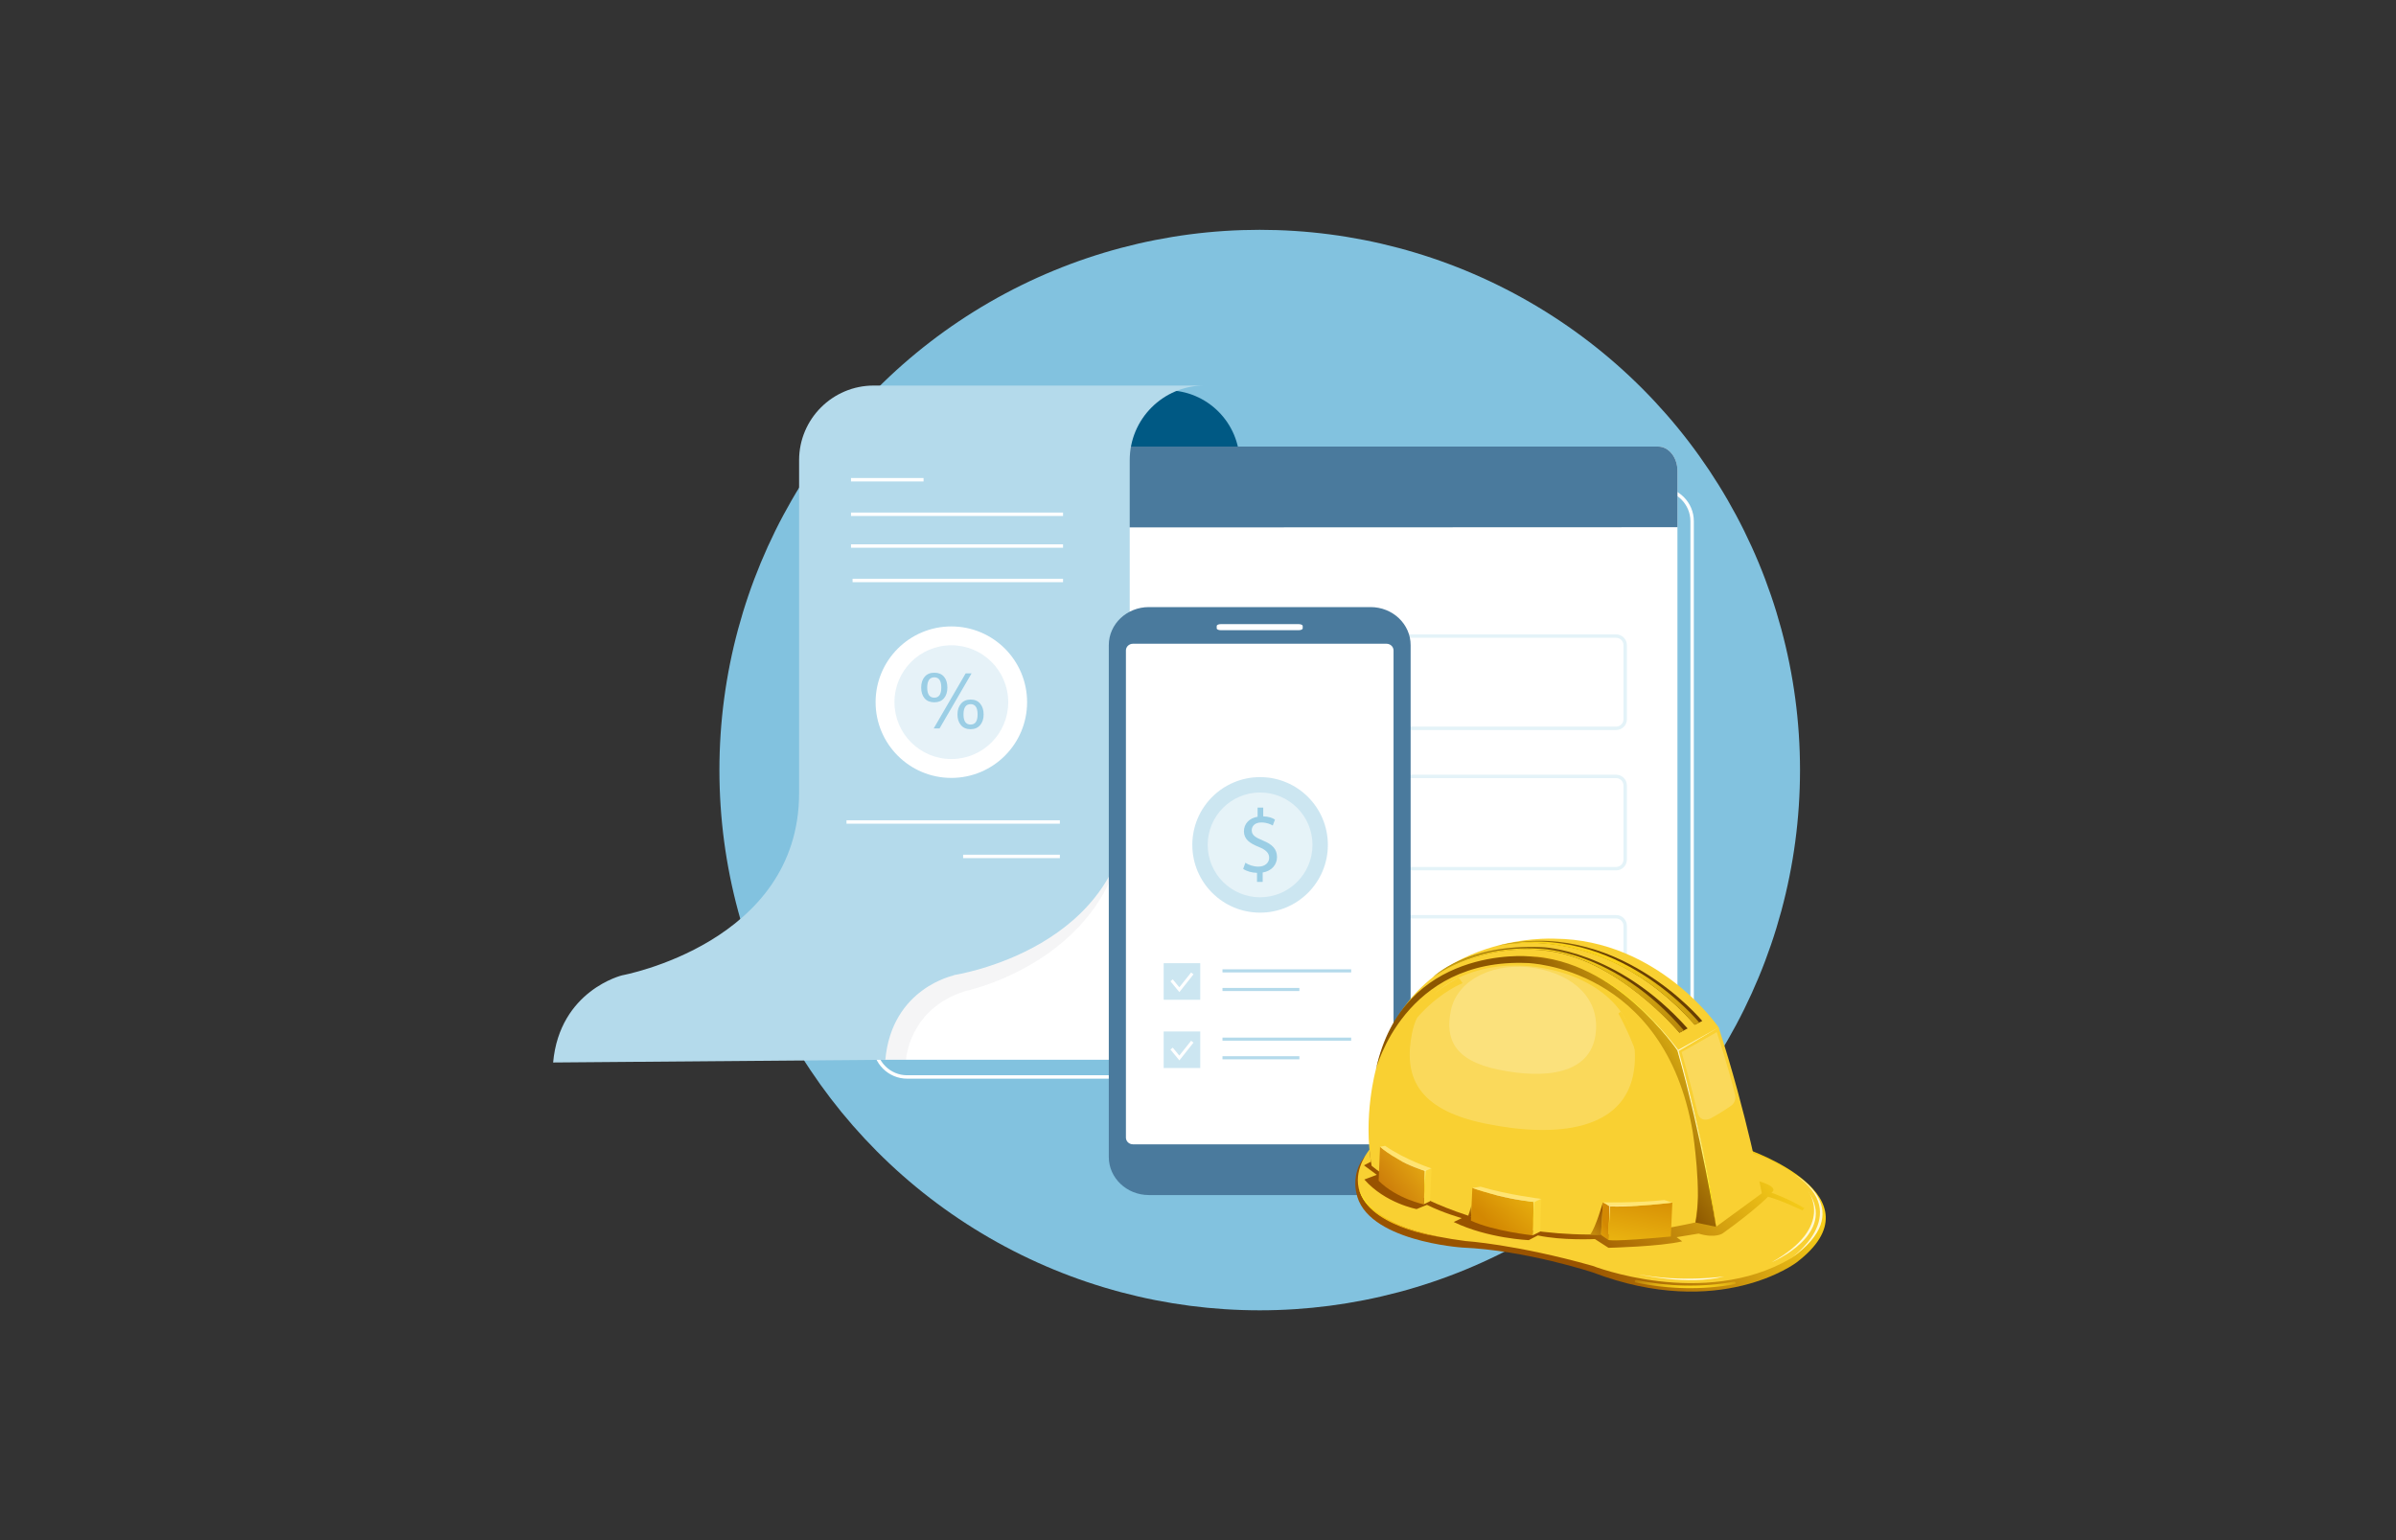 <?xml version="1.0" encoding="utf-8"?>
<!-- Generator: Adobe Illustrator 26.2.1, SVG Export Plug-In . SVG Version: 6.00 Build 0)  -->
<svg version="1.1" id="Layer_1" xmlns="http://www.w3.org/2000/svg" xmlns:xlink="http://www.w3.org/1999/xlink" x="0px" y="0px"
	 viewBox="0 0 700 450" style="enable-background:new 0 0 700 450;" xml:space="preserve">
<rect x="0" y="0" width="700" height="450" fill="#333333" stroke="none"/>
<style type="text/css">
	.st0{fill:#82C2DF;}
	.st1{fill:none;stroke:#FFFFFF;stroke-miterlimit:10;}
	.st2{fill:#005984;}
	.st3{clip-path:url(#SVGID_00000166636207957014845060000002435641386972323992_);}
	.st4{fill:#FFFFFF;}
	.st5{fill:#4A7A9D;}
	.st6{opacity:0.05;fill:#383943;enable-background:new    ;}
	.st7{fill:#B4DAEB;}
	.st8{fill:none;}
	.st9{opacity:0.2;fill:#82C2DF;enable-background:new    ;}
	.st10{fill:#9BCEE5;}
	.st11{fill:#383943;}
	.st12{fill:none;stroke:#E4F3F8;stroke-miterlimit:10;}
	.st13{opacity:0.5;fill:#9BCEE5;}
	.st14{opacity:0.5;fill:#FFFFFF;}
	.st15{fill:none;stroke:#B4DAEB;stroke-width:0.907;stroke-miterlimit:10;}
	.st16{fill:url(#SVGID_00000087408851829287726420000018160425448342600371_);}
	.st17{fill:#F9D032;}
	.st18{fill:url(#SVGID_00000177448025264970833830000008352350030091446405_);}
	.st19{fill:url(#SVGID_00000173863275648435126780000004806062852125614504_);}
	.st20{opacity:0.2;fill:#FFFFFF;}
	.st21{fill:url(#SVGID_00000013887431259492259750000002414649958516838333_);}
	.st22{fill:#FFE473;}
	.st23{fill:#FCD638;}
	.st24{fill:url(#SVGID_00000069378087980413771840000011428603601539843238_);}
	.st25{fill:url(#SVGID_00000017514031080089258800000014981487334960268418_);}
	.st26{fill:url(#SVGID_00000075876777238366754820000006559464443890445696_);}
	.st27{fill:url(#SVGID_00000077295470861540980130000017308926770025361813_);}
	.st28{fill:#FFF8D4;}
	.st29{fill:url(#SVGID_00000041256912004069044400000011523861042677516973_);}
	.st30{fill:url(#SVGID_00000124871850578297095790000000671380313012637852_);}
	.st31{fill:url(#SVGID_00000181066745769874538180000008284059979800832446_);}
	.st32{fill:url(#SVGID_00000109711644538086649530000003899021666670446269_);}
	.st33{fill:url(#SVGID_00000146499666263764818370000006493984701832092577_);}
	.st34{fill:#FFF9DE;}
	.st35{fill:url(#SVGID_00000176038615537404866240000003667839469334462652_);}
	.st36{fill:url(#SVGID_00000062915024831980193860000006647680201931936417_);}
	.st37{fill:url(#SVGID_00000101089519435080159650000010692172303722880433_);}
	.st38{fill:url(#SVGID_00000183228023884089174430000018164620379279387799_);}
	.st39{fill:url(#SVGID_00000044885181780148881420000013067007927920526224_);}
	.st40{fill:url(#SVGID_00000162324487153240747950000018233045889267330196_);}
</style>
<g>
	<g>
		<circle class="st0" cx="368.03" cy="225" r="157.85"/>
		<g>
			<path class="st1" d="M484.88,314.67c5.21,0,9.48-4.27,9.48-9.48V152.28c0-5.21-4.27-9.48-9.48-9.48H265.01
				c-5.21,0-9.48,4.27-9.48,9.48v152.91c0,5.22,4.27,9.48,9.48,9.48H484.88z"/>
		</g>
		<path class="st2" d="M319.76,135.25c0-11.71,9.5-21.21,21.21-21.21s21.21,9.5,21.21,21.21v9.54h-42.67L319.76,135.25z"/>
		<g>
			<g>
				<g>
					<g>
						<g>
							<g>
								<g>
									<g>
										<g>
											<defs>
												<path id="SVGID_1_" d="M490.08,302.59c0,3.88-2.54,7.05-5.64,7.05H258.8c-3.1,0-5.64-3.18-5.64-7.05V137.53
													c0-3.88,2.54-7.05,5.64-7.05h225.63c3.1,0,5.64,3.18,5.64,7.05v167.18L490.08,302.59L490.08,302.59z"/>
											</defs>
											<clipPath id="SVGID_00000089539234657893475450000004584247747489643197_">
												<use xlink:href="#SVGID_1_"  style="overflow:visible;"/>
											</clipPath>
											<g style="clip-path:url(#SVGID_00000089539234657893475450000004584247747489643197_);">
												<rect x="253.19" y="130.5" class="st4" width="256.14" height="181.25"/>
											</g>
										</g>
									</g>
								</g>
							</g>
						</g>
						<g>
							<g>
								<path id="SVGID_7_" class="st5" d="M253.16,154.13v-16.6c0-3.88,2.54-7.05,5.64-7.05h225.63c3.1,0,5.64,3.18,5.64,7.05
									v16.51"/>
							</g>
						</g>
					</g>
				</g>
			</g>
		</g>
		<g>
			<path class="st6" d="M264.69,309.65c0,0,0.81-15.04,17.47-20.11c0,0,48.76-10.14,46.84-57.85l0,0c0,45.83-51.7,53.26-51.7,53.26
				h0.46c0,0-18.25,3.61-20.16,24.69L264.69,309.65z"/>
			<path class="st7" d="M258.65,309.65c1.91-21.07,20.16-24.69,20.16-24.69h-0.46c0,0,51.7-7.43,51.7-53.25l0,0v-97.24
				c0-12.05,9.77-21.82,21.82-21.82h-96.59l0,0c-12.05,0-21.82,9.77-21.82,21.82v97.24c0,43.83-51.7,53.26-51.7,53.26
				s-18.25,4.4-20.16,25.47L258.65,309.65z"/>
		</g>
		<g>
			<g>
				<line class="st1" x1="248.62" y1="140.17" x2="269.82" y2="140.17"/>
				<g>
					<line class="st1" x1="248.62" y1="150.26" x2="310.57" y2="150.26"/>
					<g>
						<line class="st1" x1="248.62" y1="159.54" x2="310.57" y2="159.54"/>
					</g>
				</g>
			</g>
			<g>
				<g>
					<line class="st1" x1="249.08" y1="169.6" x2="310.57" y2="169.6"/>
					<g>
						<line class="st8" x1="284.01" y1="178.87" x2="314.88" y2="178.87"/>
					</g>
				</g>
			</g>
		</g>
		<g>
			<g>
				<g>
					<g>
						<line class="st1" x1="247.31" y1="240.17" x2="309.64" y2="240.17"/>
					</g>
				</g>
			</g>
			<g>
				<g>
					<line class="st1" x1="281.38" y1="250.23" x2="309.64" y2="250.23"/>
				</g>
			</g>
		</g>
		<g>
			<g>
				<circle class="st4" cx="277.94" cy="205.16" r="22.13"/>
				<circle class="st9" cx="277.94" cy="205.16" r="16.62"/>
			</g>
			<g>
				<path class="st10" d="M272.95,205.2c-1.21,0-2.16-0.38-2.82-1.15c-0.66-0.77-1-1.82-1-3.15c0-1.32,0.34-2.39,1.02-3.17
					c0.68-0.79,1.62-1.18,2.83-1.18s2.14,0.39,2.81,1.17c0.66,0.78,0.99,1.84,0.99,3.17c0,1.32-0.34,2.37-1.01,3.15
					S274.15,205.2,272.95,205.2z M272.96,203.85c1.36,0,2.04-0.99,2.04-2.97c0-1.99-0.68-2.98-2.03-2.98c-1.38,0-2.08,1-2.08,3
					C270.89,202.86,271.58,203.85,272.96,203.85z M272.78,212.84l9.34-16.09h1.73l-9.36,16.09H272.78z M283.55,213.06
					c-1.2,0-2.14-0.4-2.81-1.19c-0.68-0.79-1.01-1.83-1.01-3.12s0.34-2.34,1.02-3.14c0.68-0.81,1.63-1.21,2.83-1.21
					c1.2,0,2.12,0.4,2.79,1.2c0.66,0.8,1,1.85,1,3.14s-0.34,2.33-1.02,3.13C285.68,212.65,284.74,213.06,283.55,213.06z
					 M283.57,211.7c1.36,0,2.04-0.99,2.04-2.96c0-1.99-0.68-3-2.03-3c-1.39,0-2.09,1-2.09,3.01
					C281.49,210.71,282.18,211.7,283.57,211.7z"/>
			</g>
		</g>
		<path class="st11" d="M274.65,309.3"/>
		<path class="st11" d="M274.65,309.3"/>
	</g>
	<g>
		<path class="st12" d="M474.8,210.17c0,1.45-1.18,2.63-2.63,2.63H341.81c-1.45,0-2.63-1.18-2.63-2.63v-21.68
			c0-1.45,1.18-2.63,2.63-2.63h130.36c1.45,0,2.63,1.18,2.63,2.63V210.17L474.8,210.17z"/>
	</g>
	<g>
		<path class="st12" d="M474.8,251.17c0,1.45-1.18,2.63-2.63,2.63H341.81c-1.45,0-2.63-1.18-2.63-2.63v-21.68
			c0-1.45,1.18-2.63,2.63-2.63h130.36c1.45,0,2.63,1.18,2.63,2.63V251.17L474.8,251.17z"/>
	</g>
	<g>
		<path class="st12" d="M474.8,292.17c0,1.45-1.18,2.63-2.63,2.63H341.81c-1.45,0-2.63-1.18-2.63-2.63v-21.68
			c0-1.45,1.18-2.63,2.63-2.63h130.36c1.45,0,2.63,1.18,2.63,2.63V292.17L474.8,292.17z"/>
	</g>
	<g>
		<g>
			<path class="st5" d="M400.42,177.38h-64.78c-6.46,0-11.7,4.97-11.7,11.11v149.57c0,6.13,5.24,11.11,11.7,11.11h64.78
				c6.46,0,11.7-4.97,11.7-11.11V188.49C412.12,182.35,406.88,177.38,400.42,177.38z"/>
			<path class="st4" d="M405.06,188.09H331c-1.14,0-2.06,0.88-2.06,1.96v142.34c0,1.08,0.92,1.96,2.06,1.96h74.07
				c1.14,0,2.06-0.88,2.06-1.96V190.04C407.12,188.96,406.2,188.09,405.06,188.09z"/>
			<g>
				<path class="st4" d="M379.43,182.36h-22.8c-0.64,0-1.16,0.24-1.16,0.54v0.69c0,0.3,0.52,0.54,1.16,0.54h22.8
					c0.64,0,1.16-0.24,1.16-0.54v-0.69C380.59,182.6,380.07,182.36,379.43,182.36z"/>
			</g>
		</g>
		<g>
			<circle class="st13" cx="368.14" cy="246.86" r="19.8"/>
			<circle class="st14" cx="368.14" cy="246.86" r="15.31"/>
			<g>
				<g>
					<g>
						<path class="st10" d="M367.24,257.71v-2.68c-1.54-0.03-3.13-0.5-4.04-1.16l0.64-1.79c0.95,0.64,2.33,1.13,3.8,1.13
							c1.89,0,3.15-1.09,3.15-2.59c0-1.45-1.04-2.34-3-3.15c-2.69-1.06-4.37-2.28-4.37-4.58c0-2.19,1.56-3.86,3.99-4.25v-2.68h1.65
							v2.56c1.59,0.05,2.68,0.48,3.43,0.94l-0.65,1.74c-0.56-0.32-1.65-0.89-3.34-0.89c-2.04,0-2.8,1.21-2.8,2.28
							c0,1.38,0.98,2.06,3.28,3.01c2.74,1.1,4.1,2.5,4.1,4.84c0,2.09-1.45,4.04-4.18,4.49v2.75h-1.66L367.24,257.71L367.24,257.71z"
							/>
					</g>
				</g>
			</g>
		</g>
		<g>
			<g>
				<g>
					<rect x="339.97" y="281.43" class="st13" width="10.68" height="10.68"/>
				</g>
				<g>
					<g>
						<g>
							<g>
								<g>
									<polygon class="st4" points="344.56,289.88 341.95,286.71 342.63,286.15 344.54,288.47 347.99,284.14 348.68,284.69 
																			"/>
								</g>
							</g>
						</g>
					</g>
				</g>
			</g>
		</g>
		<g>
			<g>
				<g>
					<rect x="339.97" y="301.38" class="st13" width="10.68" height="10.68"/>
				</g>
				<g>
					<g>
						<g>
							<g>
								<g>
									<polygon class="st4" points="344.56,309.83 341.95,306.66 342.63,306.1 344.54,308.42 347.99,304.09 348.68,304.64 
																			"/>
								</g>
							</g>
						</g>
					</g>
				</g>
			</g>
		</g>
		<line class="st15" x1="357.15" y1="283.67" x2="394.75" y2="283.67"/>
		<line class="st15" x1="357.15" y1="289.11" x2="379.62" y2="289.11"/>
		<line class="st15" x1="357.15" y1="303.62" x2="394.75" y2="303.62"/>
		<line class="st15" x1="357.15" y1="309.06" x2="379.62" y2="309.06"/>
	</g>
	<g>
		<g>
			
				<linearGradient id="SVGID_00000154427679032217787750000000005935288634482073_" gradientUnits="userSpaceOnUse" x1="423.452" y1="324.658" x2="489.154" y2="379.409" gradientTransform="matrix(-0.999 -0.044 -0.044 0.999 958.95 1.711)">
				<stop  offset="0" style="stop-color:#FAD21A"/>
				<stop  offset="0.231" style="stop-color:#FAD21A"/>
				<stop  offset="1" style="stop-color:#995300"/>
			</linearGradient>
			<path style="fill:url(#SVGID_00000154427679032217787750000000005935288634482073_);" d="M510.5,335.79
				c0,0,39.91,13.63,14.36,33.08c0,0-22.35,17.03-59.5,2.92c0,0-19.5-6.48-38.17-7.28c0,0-28.34-1.85-30.95-16.07
				c0,0-4.14-15.4,19.11-17.07L510.5,335.79z"/>
			<path class="st17" d="M400.09,335.91c0,0-17.78,20.78,28.07,26.7c0,0,14.7,0.94,37.1,7.24c0,0,32.36,12.68,57.84-2.1
				c0,0,14.02-8.33,7.66-18.77c0,0-6.37-8.25-19.86-12.36l2.85,8.48c0,0,6.28,1.66,3.8,3.38c0,0,4.89,1.69,9.62,4.54l-0.6,0.64
				c0,0-6.04-2.95-10.04-4c0,0-3.6,3.78-13.13,10.64c0,0-2.11,1.66-7.14,0.13l-6.43,1.05l1.63,1.22
				c-6.48,1.54-21.53,1.89-21.53,1.89l-3.97-2.56c0,0-9.55,0.48-16.67-1.06l-2.67,1.38c0,0-11.95-0.49-21.91-5.3l2.35-1.14
				c0,0-5.42-1.49-10.17-3.88l-3.02,1.24c0,0-9.16-1.69-15.27-8.64l3.64-1.37l-3.75-2.77l2.05-1.07
				C400.52,339.41,400.22,337.41,400.09,335.91z"/>
			<path class="st17" d="M502.11,300.18c0,0-17.48-25.66-47.87-25.91c0,0-42.17-2.51-52.26,38.16c0,0-3.85,13.77-1.26,28.17
				c0,0,34.45,30.21,94.61,16.57L502.11,300.18z"/>
			<path class="st17" d="M490.06,306.9c0,0,7.5,23.74,11.29,51.55l13.38-9.79c0,0-4.5-23.62-12.62-48.47L490.06,306.9z"/>
			
				<linearGradient id="SVGID_00000174562402460600816560000010978227842354395287_" gradientUnits="userSpaceOnUse" x1="438.048" y1="308.757" x2="476.301" y2="336.414" gradientTransform="matrix(-0.999 -0.044 -0.044 0.999 958.95 1.711)">
				<stop  offset="0" style="stop-color:#FAD21A"/>
				<stop  offset="0.231" style="stop-color:#FAD21A"/>
				<stop  offset="1" style="stop-color:#8C5600"/>
			</linearGradient>
			<path style="fill:url(#SVGID_00000174562402460600816560000010978227842354395287_);" d="M446.26,281.38
				c0,0,40.01,0.93,48.29,49.4c0,0,2.77,17.7,0.79,26.41l6.02,1.26c0,0-3.93-27.75-11.29-51.55c0,0-17.62-26.51-43.42-27.48
				c0,0-36.86-3.39-44.65,33.01C401.98,312.44,410.26,279.83,446.26,281.38z"/>
			
				<linearGradient id="SVGID_00000165199716265977267470000015269235792660413855_" gradientUnits="userSpaceOnUse" x1="521.192" y1="362.874" x2="513.003" y2="357.103" gradientTransform="matrix(-1 0 0 1 981.658 0)">
				<stop  offset="0" style="stop-color:#FAD21A"/>
				<stop  offset="0.583" style="stop-color:#E2A40B"/>
				<stop  offset="1" style="stop-color:#D38802"/>
			</linearGradient>
			<polygon style="fill:url(#SVGID_00000165199716265977267470000015269235792660413855_);" points="469.87,362.29 467.75,360.84 
				468.29,351.31 470.32,352.39 			"/>
			<path class="st20" d="M412.52,301.93c-2.37,12.1,0.93,22.17,21.47,26.37c20.99,4.29,40.83,1.98,43.38-15.57
				c2.35-16.25-9.89-27.03-27.11-29.98C433.05,279.8,415.4,287.26,412.52,301.93z"/>
			<path class="st20" d="M423.85,295.36c-1.55,7.89,0.61,14.45,14,17.19c13.68,2.8,26.62,1.29,28.28-10.15
				c1.53-10.59-6.45-17.62-17.67-19.54C437.23,280.93,425.73,285.79,423.85,295.36z"/>
			
				<linearGradient id="SVGID_00000139983325075737087620000003988755783664816547_" gradientUnits="userSpaceOnUse" x1="467.646" y1="403.522" x2="462.334" y2="365.806" gradientTransform="matrix(-0.999 -0.044 -0.044 0.999 958.95 1.711)">
				<stop  offset="0" style="stop-color:#FAD21A"/>
				<stop  offset="0.231" style="stop-color:#FAD21A"/>
				<stop  offset="1" style="stop-color:#D38802"/>
			</linearGradient>
			<path style="fill:url(#SVGID_00000139983325075737087620000003988755783664816547_);" d="M488.58,351.38c0,0-7.7,1.15-18.26,1.01
				l-0.44,9.9c0,0,0.88,0.65,18.26-1.01L488.58,351.38z"/>
			<path class="st22" d="M468.29,351.31c0,0,9.78,0.19,17.93-0.68l2.36,0.75c0,0-10.3,1.35-18.26,1.01L468.29,351.31z"/>
			<polygon class="st23" points="447.75,360.94 449.99,359.84 450.3,350.29 448.19,351.03 			"/>
			
				<linearGradient id="SVGID_00000020365874999918985090000008490340226785393596_" gradientUnits="userSpaceOnUse" x1="485.831" y1="352.635" x2="507.343" y2="378.634" gradientTransform="matrix(-0.999 -0.044 -0.044 0.999 958.95 1.711)">
				<stop  offset="0" style="stop-color:#FAD21A"/>
				<stop  offset="0.231" style="stop-color:#FAD21A"/>
				<stop  offset="1" style="stop-color:#D38802"/>
			</linearGradient>
			<path style="fill:url(#SVGID_00000020365874999918985090000008490340226785393596_);" d="M430.15,347.09
				c0,0,7.73,2.91,18.04,3.94l-0.44,9.9c0,0-11.27-1.16-18.02-4.28L430.15,347.09z"/>
			<path class="st22" d="M450.3,350.29c0,0-9.74-1.17-17.74-3.56l-2.41,0.36c0,0,8.44,3.13,18.04,3.94L450.3,350.29z"/>
			<polygon class="st23" points="415.94,351.89 417.78,350.98 418.22,341.39 416.38,341.99 			"/>
			
				<linearGradient id="SVGID_00000085237176308376156450000015197824860573553554_" gradientUnits="userSpaceOnUse" x1="512.451" y1="346.716" x2="540.226" y2="370.973" gradientTransform="matrix(-0.999 -0.044 -0.044 0.999 958.95 1.711)">
				<stop  offset="0" style="stop-color:#FAD21A"/>
				<stop  offset="0.231" style="stop-color:#FAD21A"/>
				<stop  offset="1" style="stop-color:#C97609"/>
			</linearGradient>
			<path style="fill:url(#SVGID_00000085237176308376156450000015197824860573553554_);" d="M403.18,335.07
				c0,0,4.75,4.44,13.21,6.92l-0.44,9.9c0,0-7.77-1.57-13.18-6.88L403.18,335.07z"/>
			<path class="st22" d="M418.22,341.39c0,0-7.55-2.46-13.56-6.6l-1.49,0.28c0,0,5.32,4.68,13.21,6.92L418.22,341.39z"/>
			<path class="st17" d="M402.23,329.17c0,0-4.95-27.74,23.94-43.51l1.13,1.6C427.29,287.26,403.69,296.41,402.23,329.17z"/>
			<path class="st17" d="M490.25,305.5l10.64-5.62c0,0-14.72-21.48-41.22-24.83c0,0-23.59-3.92-42.71,12.31
				c0,0,12.11-10.62,34.41-8.34C451.37,279.01,470.38,280.05,490.25,305.5z"/>
			
				<linearGradient id="SVGID_00000098939513065922823730000002629069443664949680_" gradientUnits="userSpaceOnUse" x1="547.989" y1="339.629" x2="471.798" y2="303.816" gradientTransform="matrix(-0.999 -0.044 -0.044 0.999 958.95 1.711)">
				<stop  offset="0" style="stop-color:#FAD21A"/>
				<stop  offset="1" style="stop-color:#683E02"/>
			</linearGradient>
			<path style="fill:url(#SVGID_00000098939513065922823730000002629069443664949680_);" d="M493.04,300.49l-2.38,1.25
				c0,0-18.65-22.51-40.3-24.1c0,0-17.02-2.38-31.72,7.87c0,0,9.56-9.75,31.76-8.79C450.4,276.72,472.25,277.23,493.04,300.49z"/>
			
				<linearGradient id="SVGID_00000056392356326271815340000006518310621748274573_" gradientUnits="userSpaceOnUse" x1="530.578" y1="316.829" x2="474.322" y2="306.313" gradientTransform="matrix(-0.999 -0.044 -0.044 0.999 958.95 1.711)">
				<stop  offset="0" style="stop-color:#FAD21A"/>
				<stop  offset="1" style="stop-color:#683E02"/>
			</linearGradient>
			<path style="fill:url(#SVGID_00000056392356326271815340000006518310621748274573_);" d="M495.12,299.41l2.21-1.1
				c0,0-25.59-30.95-60.89-21.71C436.44,276.6,467.12,267.77,495.12,299.41z"/>
			<path class="st28" d="M524.42,343.22c0,0,18.92,10.48-1.31,24.52C523.11,367.74,541.56,355.01,524.42,343.22z"/>
			
				<linearGradient id="SVGID_00000163063318635337612110000004785823800647278984_" gradientUnits="userSpaceOnUse" x1="490.559" y1="306.785" x2="418.618" y2="305.84" gradientTransform="matrix(-0.999 -0.044 -0.044 0.999 958.95 1.711)">
				<stop  offset="0" style="stop-color:#FAD21A"/>
				<stop  offset="0.231" style="stop-color:#FAD21A"/>
				<stop  offset="1" style="stop-color:#8C5600"/>
			</linearGradient>
			<path style="fill:url(#SVGID_00000163063318635337612110000004785823800647278984_);" d="M496.43,298.76
				c0,0-24.09-29.56-58.14-22.57c0,0,30.12-7.04,56.83,23.21L496.43,298.76z"/>
			
				<linearGradient id="SVGID_00000068669865748258790720000014850004491337806245_" gradientUnits="userSpaceOnUse" x1="501.245" y1="309.062" x2="433.203" y2="308.522" gradientTransform="matrix(-0.999 -0.044 -0.044 0.999 958.95 1.711)">
				<stop  offset="0" style="stop-color:#FAD21A"/>
				<stop  offset="0.231" style="stop-color:#FAD21A"/>
				<stop  offset="1" style="stop-color:#8C5600"/>
			</linearGradient>
			<path style="fill:url(#SVGID_00000068669865748258790720000014850004491337806245_);" d="M491.94,301.07l-1.28,0.67
				c0,0-19.7-23.26-40.88-24.17c0,0-17.75-2.02-31.13,7.94c0,0,11.05-9.51,31.13-8.29C449.76,277.22,471.76,277.44,491.94,301.07z"
				/>
			
				<linearGradient id="SVGID_00000179627517995283426570000006938540562769384355_" gradientUnits="userSpaceOnUse" x1="483.73" y1="319.03" x2="469.165" y2="358.441" gradientTransform="matrix(-1 0 0 1 981.658 0)">
				<stop  offset="0" style="stop-color:#FFF9CC"/>
				<stop  offset="0.078" style="stop-color:#FFF8C0"/>
				<stop  offset="0.219" style="stop-color:#FFF6A0"/>
				<stop  offset="0.406" style="stop-color:#FFF26D"/>
				<stop  offset="0.631" style="stop-color:#FFEE26"/>
				<stop  offset="0.654" style="stop-color:#FFED1F"/>
				<stop  offset="0.722" style="stop-color:#FCE31C"/>
				<stop  offset="0.84" style="stop-color:#F6C714"/>
				<stop  offset="0.992" style="stop-color:#EB9B08"/>
				<stop  offset="1" style="stop-color:#EA9807"/>
			</linearGradient>
			<path style="fill:url(#SVGID_00000179627517995283426570000006938540562769384355_);" d="M502.11,300.18l-11.69,6.88
				c0,0,8.3,29.49,10.93,51.39c0,0-4.16-26.28-11.29-51.55L502.11,300.18z"/>
			
				<linearGradient id="SVGID_00000141454141350621078550000006892627421077912705_" gradientUnits="userSpaceOnUse" x1="455.159" y1="324.452" x2="495.171" y2="298.194" gradientTransform="matrix(-0.999 -0.044 -0.044 0.999 958.95 1.711)">
				<stop  offset="0" style="stop-color:#FFF9CC"/>
				<stop  offset="0.094" style="stop-color:#FFF599"/>
				<stop  offset="0.188" style="stop-color:#FFF26E"/>
				<stop  offset="0.28" style="stop-color:#FFF04C"/>
				<stop  offset="0.366" style="stop-color:#FFEE33"/>
				<stop  offset="0.446" style="stop-color:#FFED24"/>
				<stop  offset="0.511" style="stop-color:#FFED1F"/>
				<stop  offset="0.608" style="stop-color:#FCE31C"/>
				<stop  offset="0.774" style="stop-color:#F6C714"/>
				<stop  offset="0.988" style="stop-color:#EB9B08"/>
				<stop  offset="1" style="stop-color:#EA9807"/>
			</linearGradient>
			<path style="fill:url(#SVGID_00000141454141350621078550000006892627421077912705_);" d="M490.29,306.77l-0.23,0.13
				c0,0-18.62-27.06-42.89-27.47C447.17,279.43,468.54,277.94,490.29,306.77z"/>
			<path class="st17" d="M473.48,295.54c0,0,7.99,9.55,12.42,43.43c0,0-2.79-24.06-13.08-42.83L473.48,295.54z"/>
			<path class="st28" d="M528.22,348.02c0,0,8.17,10.32-10.64,20.8C517.57,368.82,537.01,360.66,528.22,348.02z"/>
			
				<linearGradient id="SVGID_00000128447917049606705540000008740319995507175862_" gradientUnits="userSpaceOnUse" x1="534.133" y1="374.951" x2="536.214" y2="382.008" gradientTransform="matrix(-0.999 -0.044 -0.044 0.999 958.95 1.711)">
				<stop  offset="0" style="stop-color:#FFED1F"/>
				<stop  offset="0.198" style="stop-color:#FCE31C"/>
				<stop  offset="0.538" style="stop-color:#F6C714"/>
				<stop  offset="0.976" style="stop-color:#EB9B08"/>
				<stop  offset="1" style="stop-color:#EA9807"/>
			</linearGradient>
			<path style="fill:url(#SVGID_00000128447917049606705540000008740319995507175862_);" d="M396.78,346.11
				c0,0,0.59,10.82,23.76,15.27C420.54,361.38,398.41,358.61,396.78,346.11z"/>
			<path class="st34" d="M503.77,372.94c0,0-12.23,1.86-25.16-0.64C478.61,372.3,493.12,375.75,503.77,372.94z"/>
			
				<linearGradient id="SVGID_00000065756775005305552750000005218783147947116699_" gradientUnits="userSpaceOnUse" x1="489.06" y1="387.642" x2="473.296" y2="374.058" gradientTransform="matrix(-0.999 -0.044 -0.044 0.999 958.95 1.711)">
				<stop  offset="0" style="stop-color:#FAD21A"/>
				<stop  offset="0.231" style="stop-color:#FAD21A"/>
				<stop  offset="1" style="stop-color:#995300"/>
			</linearGradient>
			<path style="fill:url(#SVGID_00000065756775005305552750000005218783147947116699_);" d="M468.29,351.31c0,0-2.02,7.16-3.7,9.4
				l3.16,0.12L468.29,351.31z"/>
			<path class="st20" d="M501.55,301.58c0,0,3.32,9.96,5.28,17.99c0,0,0.87,2.4-1.47,3.77c0,0-2.88,2-5.58,3.43
				c0,0-3.14,1.67-3.92-2.02c0,0-2.14-8.95-4.57-17.35L501.55,301.58z"/>
			<g>
				
					<linearGradient id="SVGID_00000163043581597904424700000016605564818470856891_" gradientUnits="userSpaceOnUse" x1="467.147" y1="370.375" x2="507.464" y2="378.059" gradientTransform="matrix(-1 0 0 1 981.658 0)">
					<stop  offset="0" style="stop-color:#995300"/>
					<stop  offset="0.053" style="stop-color:#AC6C05"/>
					<stop  offset="0.143" style="stop-color:#C8910D"/>
					<stop  offset="0.234" style="stop-color:#DEAD12"/>
					<stop  offset="0.324" style="stop-color:#EEC217"/>
					<stop  offset="0.413" style="stop-color:#F7CE19"/>
					<stop  offset="0.5" style="stop-color:#FAD21A"/>
					<stop  offset="0.584" style="stop-color:#F7CE19"/>
					<stop  offset="0.674" style="stop-color:#EDC116"/>
					<stop  offset="0.766" style="stop-color:#DCAB12"/>
					<stop  offset="0.861" style="stop-color:#C58D0C"/>
					<stop  offset="0.957" style="stop-color:#A86704"/>
					<stop  offset="1" style="stop-color:#995300"/>
				</linearGradient>
				<path style="fill:url(#SVGID_00000163043581597904424700000016605564818470856891_);" d="M506.82,375.21
					c-9.41,1.76-19.6,1.49-28.93-0.49c-0.49-0.1-0.28-0.84,0.21-0.73c9.17,1.95,19.25,2.22,28.51,0.49
					C507.11,374.38,507.32,375.11,506.82,375.21L506.82,375.21z"/>
			</g>
			
				<linearGradient id="SVGID_00000153690370850568262130000015864842208307174037_" gradientUnits="userSpaceOnUse" x1="506.408" y1="352.227" x2="504.159" y2="358.314" gradientTransform="matrix(-1 0 0 1 981.658 0)">
				<stop  offset="0" style="stop-color:#FFF9CC"/>
				<stop  offset="0.12" style="stop-color:#FFF599"/>
				<stop  offset="0.241" style="stop-color:#FFF26E"/>
				<stop  offset="0.358" style="stop-color:#FFF04C"/>
				<stop  offset="0.469" style="stop-color:#FFEE33"/>
				<stop  offset="0.57" style="stop-color:#FFED24"/>
				<stop  offset="0.654" style="stop-color:#FFED1F"/>
				<stop  offset="0.722" style="stop-color:#FCE31C"/>
				<stop  offset="0.84" style="stop-color:#F6C714"/>
				<stop  offset="0.992" style="stop-color:#EB9B08"/>
				<stop  offset="1" style="stop-color:#EA9807"/>
			</linearGradient>
			<path style="fill:url(#SVGID_00000153690370850568262130000015864842208307174037_);" d="M469.19,351.79l1.13,0.56
				c0,0,3.75,0.27,13.15-0.43c0,0-9.06,0.85-13.05,0.56l-0.47,7.98l0.3-7.99L469.19,351.79z"/>
			
				<linearGradient id="SVGID_00000078045796675713039070000009649233458278359204_" gradientUnits="userSpaceOnUse" x1="538.941" y1="350.044" x2="535.312" y2="359.862" gradientTransform="matrix(-1 0 0 1 981.658 0)">
				<stop  offset="0" style="stop-color:#FFF9CC"/>
				<stop  offset="0.736" style="stop-color:#FFED1F"/>
				<stop  offset="0.788" style="stop-color:#FCE31C"/>
				<stop  offset="0.878" style="stop-color:#F6C714"/>
				<stop  offset="0.994" style="stop-color:#EB9B08"/>
				<stop  offset="1" style="stop-color:#EA9807"/>
			</linearGradient>
			<path style="fill:url(#SVGID_00000078045796675713039070000009649233458278359204_);" d="M450.05,350.38l-1.74,0.78l-0.44,7.12
				l0.23-7.08c0,0-6.69-0.68-13.13-2.6c0,0,7.02,1.92,13.27,2.42L450.05,350.38z"/>
			
				<linearGradient id="SVGID_00000111182130322760307890000015767428048432833923_" gradientUnits="userSpaceOnUse" x1="568.194" y1="341.001" x2="564.763" y2="350.285" gradientTransform="matrix(-1 0 0 1 981.658 0)">
				<stop  offset="0" style="stop-color:#FFF9CC"/>
				<stop  offset="0.124" style="stop-color:#FFF7B0"/>
				<stop  offset="0.389" style="stop-color:#FFF26B"/>
				<stop  offset="0.654" style="stop-color:#FFED1F"/>
				<stop  offset="0.722" style="stop-color:#FCE31C"/>
				<stop  offset="0.84" style="stop-color:#F6C714"/>
				<stop  offset="0.992" style="stop-color:#EB9B08"/>
				<stop  offset="1" style="stop-color:#EA9807"/>
			</linearGradient>
			<path style="fill:url(#SVGID_00000111182130322760307890000015767428048432833923_);" d="M417.71,341.56l-1.21,0.49l-0.46,7.58
				l0.18-7.53c0,0-5-1.59-7.64-3.37c0,0,3.88,2.26,7.8,3.21L417.71,341.56z"/>
			
				<linearGradient id="SVGID_00000168098175898638848850000011845578870011006093_" gradientUnits="userSpaceOnUse" x1="549.335" y1="349.292" x2="552.477" y2="355.006" gradientTransform="matrix(-1 0 0 1 981.658 0)">
				<stop  offset="0" style="stop-color:#FAD21A"/>
				<stop  offset="0.231" style="stop-color:#FAD21A"/>
				<stop  offset="1" style="stop-color:#995300"/>
			</linearGradient>
			<polygon style="fill:url(#SVGID_00000168098175898638848850000011845578870011006093_);" points="428.95,355.25 429.93,352.03 
				429.78,355.52 			"/>
		</g>
	</g>
</g>
</svg>
